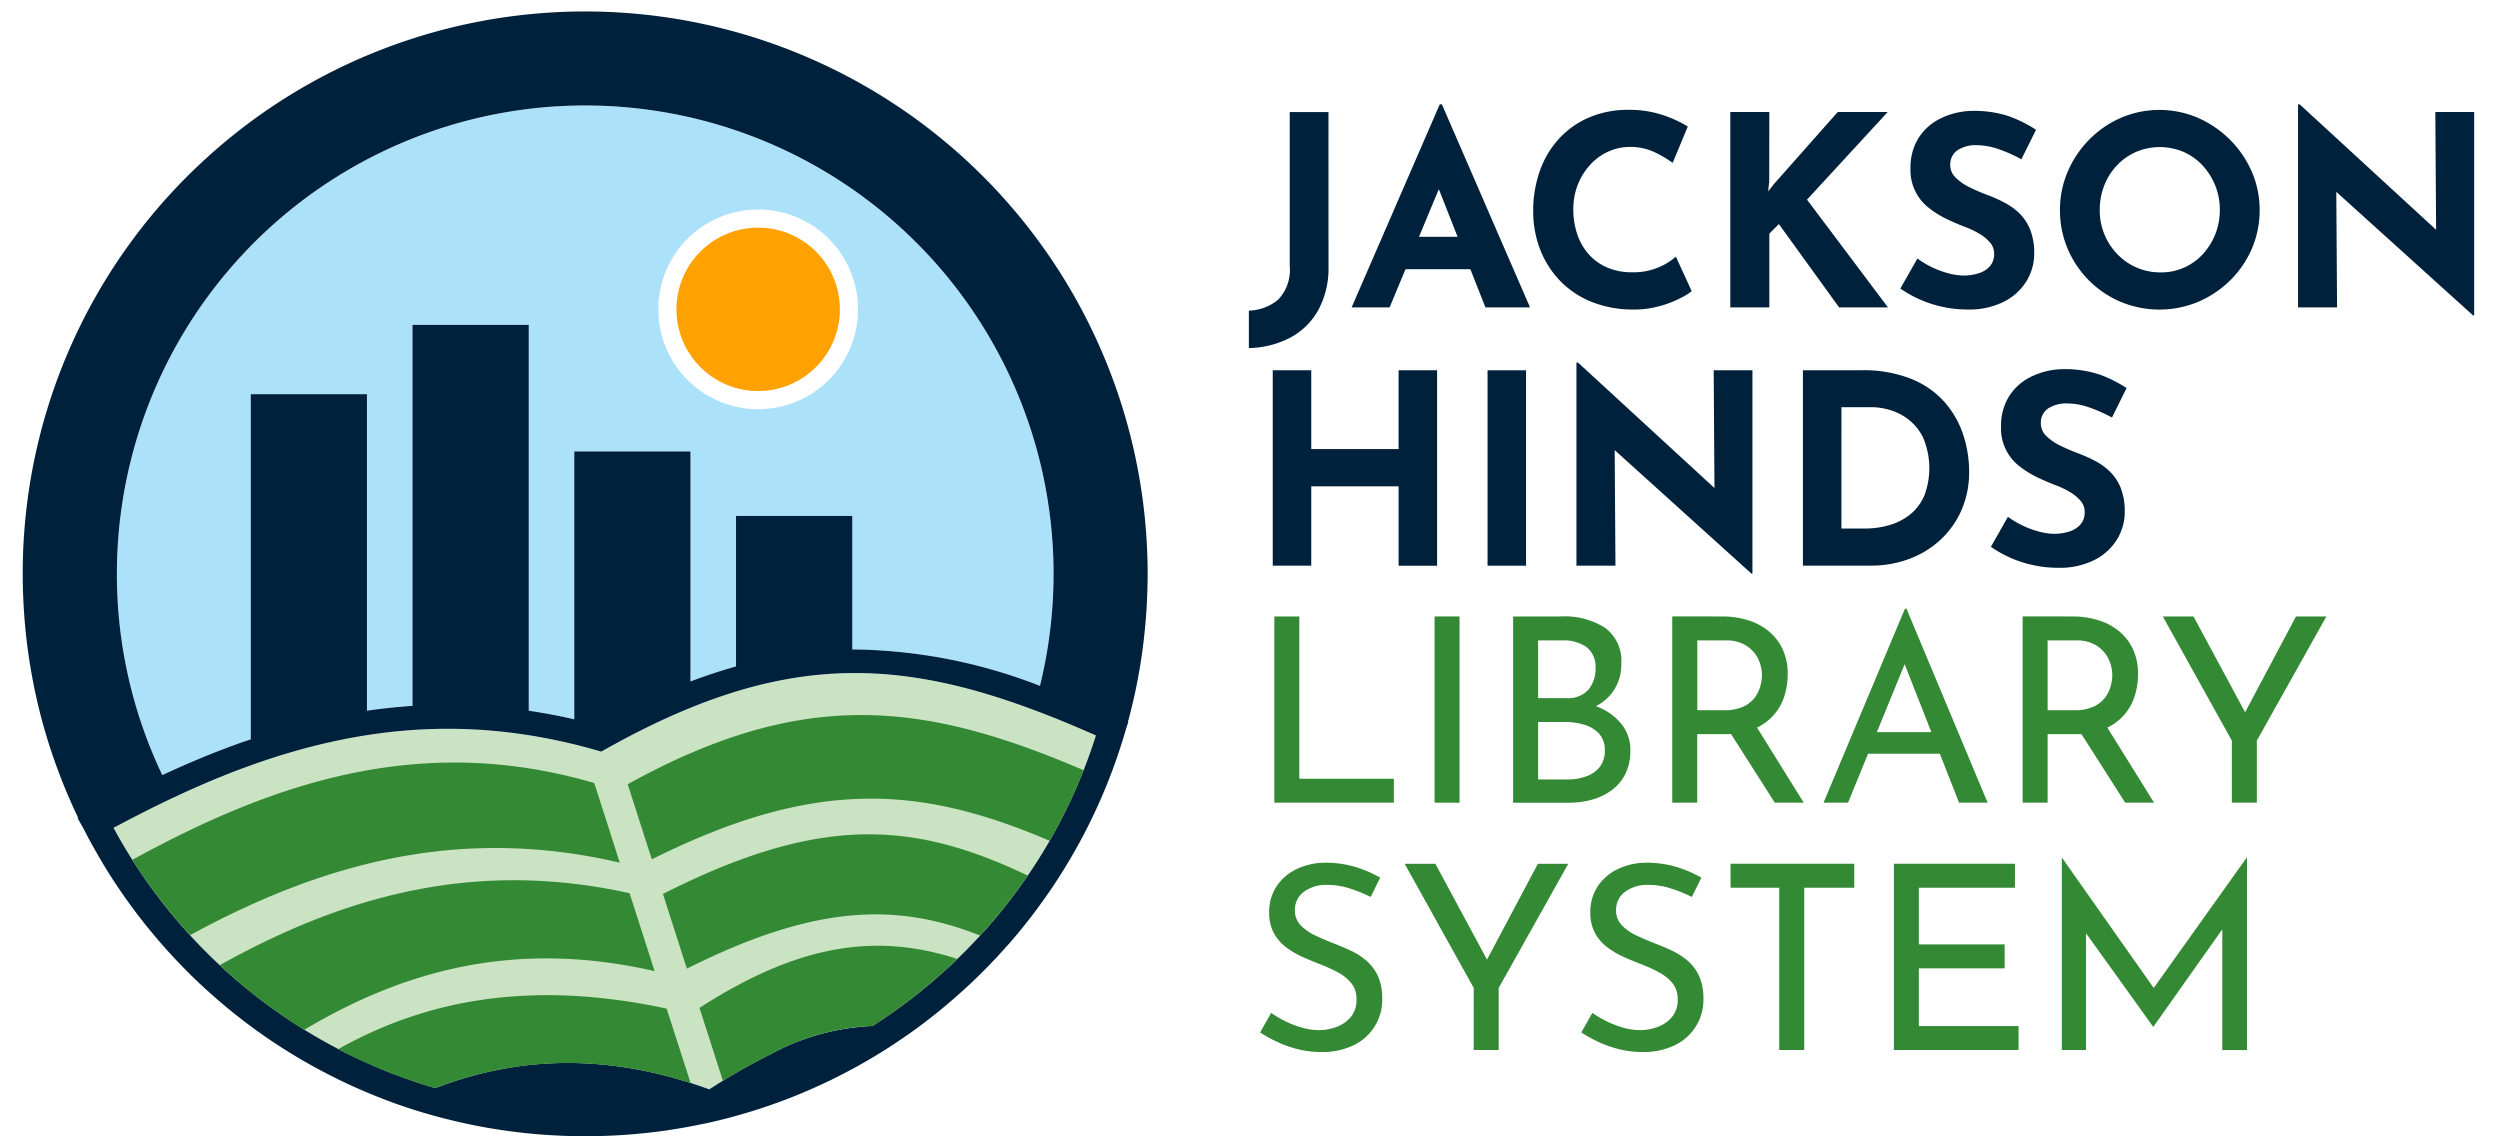 <svg xmlns="http://www.w3.org/2000/svg" xmlns:xlink="http://www.w3.org/1999/xlink" width="220" height="100" viewBox="0 0 220 100">
  <defs>
    <clipPath id="clip-path">
      <rect id="Rectangle_3119" data-name="Rectangle 3119" width="215.722" height="99" fill="none"/>
    </clipPath>
    <clipPath id="clip-site-logo">
      <rect width="220" height="100"/>
    </clipPath>
  </defs>
  <g id="site-logo" clip-path="url(#clip-site-logo)">
    <g id="Group_6680" data-name="Group 6680" transform="translate(3964 -7575.149)">
      <g id="Group_6678" data-name="Group 6678" transform="translate(-3962 7576.149)">
        <g id="Group_6634" data-name="Group 6634" clip-path="url(#clip-path)">
          <path id="Path_53252" data-name="Path 53252" d="M279.413,35.936a7.742,7.742,0,0,1-.888,3.832,6.1,6.1,0,0,1-2.465,2.442,8.163,8.163,0,0,1-3.656.923V39.838A4.16,4.16,0,0,0,275,38.857a3.825,3.825,0,0,0,1-2.991v-13.5h3.411Z" transform="translate(-164.504 -13.504)" fill="#00213c"/>
          <path id="Path_53253" data-name="Path 53253" d="M295.232,38.524l7.757-17.873h.187l7.757,17.873h-3.925l-4.953-12.57,2.453-1.682-5.934,14.252Zm5.3-6.215H305.7l1.191,2.85h-7.407Z" transform="translate(-178.29 -12.471)" fill="#00213c"/>
          <path id="Path_53254" data-name="Path 53254" d="M349.525,37.846a6.463,6.463,0,0,1-1.04.631,9.432,9.432,0,0,1-1.857.7,8.548,8.548,0,0,1-2.43.28,9.671,9.671,0,0,1-3.633-.736,7.934,7.934,0,0,1-2.71-1.881,8.26,8.26,0,0,1-1.694-2.734,9.213,9.213,0,0,1-.584-3.294,10.436,10.436,0,0,1,.6-3.6,8.22,8.22,0,0,1,1.706-2.827,7.664,7.664,0,0,1,2.652-1.846,8.646,8.646,0,0,1,3.411-.654,9.229,9.229,0,0,1,3.061.467,10.591,10.591,0,0,1,2.173,1l-1.331,3.2a9.817,9.817,0,0,0-1.554-.923,4.98,4.98,0,0,0-2.231-.479,4.5,4.5,0,0,0-1.881.409,4.9,4.9,0,0,0-1.589,1.157,5.629,5.629,0,0,0-1.087,1.74,5.772,5.772,0,0,0-.4,2.161,6.773,6.773,0,0,0,.362,2.266,5.027,5.027,0,0,0,1.04,1.764,4.591,4.591,0,0,0,1.624,1.133,5.467,5.467,0,0,0,2.138.4,5.7,5.7,0,0,0,2.36-.444,5.393,5.393,0,0,0,1.5-.935Z" transform="translate(-202.654 -13.219)" fill="#00213c"/>
          <path id="Path_53255" data-name="Path 53255" d="M382.776,28.483l-.093.864.514-.654,5.607-6.331H393.2l-7.1,7.71,7.126,9.485h-4.3l-5.3-7.336-.841.841v6.495h-3.434v-17.2h3.434Z" transform="translate(-229.084 -13.504)" fill="#00213c"/>
          <path id="Path_53256" data-name="Path 53256" d="M427.8,26.378a12.905,12.905,0,0,0-2-.888,5.857,5.857,0,0,0-1.9-.351,2.961,2.961,0,0,0-1.729.444,1.521,1.521,0,0,0-.631,1.332A1.5,1.5,0,0,0,422.022,28a4.6,4.6,0,0,0,1.238.853,16.664,16.664,0,0,0,1.577.677,13.193,13.193,0,0,1,1.483.666,5.575,5.575,0,0,1,1.32.958,4.2,4.2,0,0,1,.934,1.425,5.51,5.51,0,0,1,.351,2.091,4.614,4.614,0,0,1-.678,2.43,4.937,4.937,0,0,1-1.986,1.811,6.857,6.857,0,0,1-3.224.689,10.409,10.409,0,0,1-2-.2,10.276,10.276,0,0,1-3.89-1.647l1.5-2.64a8.141,8.141,0,0,0,1.32.783,7.98,7.98,0,0,0,1.437.526,5.351,5.351,0,0,0,1.332.187,4.49,4.49,0,0,0,1.226-.175,2.263,2.263,0,0,0,1.028-.6,1.607,1.607,0,0,0,.409-1.168,1.455,1.455,0,0,0-.339-.934,3.5,3.5,0,0,0-.911-.771,7.435,7.435,0,0,0-1.25-.607q-.794-.3-1.635-.7a8.377,8.377,0,0,1-1.577-.97,4.19,4.19,0,0,1-1.647-3.516,4.909,4.909,0,0,1,.665-2.593,4.732,4.732,0,0,1,1.881-1.74,6.534,6.534,0,0,1,2.8-.713,9.71,9.71,0,0,1,3.376.49,11.807,11.807,0,0,1,2.325,1.169Z" transform="translate(-251.916 -13.362)" fill="#00213c"/>
          <path id="Path_53257" data-name="Path 53257" d="M452.6,30.7a8.485,8.485,0,0,1,.678-3.364,9.061,9.061,0,0,1,1.881-2.816,8.921,8.921,0,0,1,2.792-1.927,8.6,8.6,0,0,1,6.8,0,9.212,9.212,0,0,1,2.815,1.927,9.029,9.029,0,0,1,1.916,2.816,8.366,8.366,0,0,1,.689,3.364,8.475,8.475,0,0,1-.689,3.411,8.745,8.745,0,0,1-1.916,2.792,9.053,9.053,0,0,1-2.815,1.881,8.864,8.864,0,0,1-6.8,0,8.792,8.792,0,0,1-4.673-4.673A8.6,8.6,0,0,1,452.6,30.7m3.5,0a5.552,5.552,0,0,0,.409,2.138,5.5,5.5,0,0,0,1.145,1.752,5.209,5.209,0,0,0,3.82,1.6,4.949,4.949,0,0,0,3.692-1.6,5.68,5.68,0,0,0,1.5-3.89,5.691,5.691,0,0,0-1.531-3.937,5.062,5.062,0,0,0-1.67-1.18,5.354,5.354,0,0,0-4.159,0,5.181,5.181,0,0,0-1.682,1.18,5.417,5.417,0,0,0-1.122,1.764,5.854,5.854,0,0,0-.4,2.173" transform="translate(-273.323 -13.219)" fill="#00213c"/>
          <path id="Path_53258" data-name="Path 53258" d="M520.9,39.225,507.866,27.45l1,.561.07,10.514h-3.434V20.651h.14L518.4,32.38l-.747-.327-.07-10.724H521v17.9Z" transform="translate(-305.274 -12.471)" fill="#00213c"/>
          <path id="Path_53259" data-name="Path 53259" d="M292.175,79.739v17.2h-3.388V89.949H281.1v6.986h-3.388v-17.2H281.1v6.939h7.686V79.739Z" transform="translate(-167.71 -48.154)" fill="#00213c"/>
          <rect id="Rectangle_3117" data-name="Rectangle 3117" width="3.387" height="17.196" transform="translate(128.904 31.585)" fill="#00213c"/>
          <path id="Path_53260" data-name="Path 53260" d="M360.586,96.6,347.549,84.827l1,.561.07,10.514h-3.434V78.028h.14l12.756,11.729-.747-.327-.07-10.724h3.411V96.6Z" transform="translate(-208.459 -47.121)" fill="#00213c"/>
          <path id="Path_53261" data-name="Path 53261" d="M395.5,96.935v-17.2h5.14a11.316,11.316,0,0,1,4.416.771,7.819,7.819,0,0,1,2.932,2.056,8.246,8.246,0,0,1,1.624,2.874,10.355,10.355,0,0,1,.514,3.2,8.306,8.306,0,0,1-.689,3.446,7.871,7.871,0,0,1-1.881,2.617,8.255,8.255,0,0,1-2.757,1.659,9.578,9.578,0,0,1-3.318.572Zm3.387-3.271H400.9a7.582,7.582,0,0,0,2.336-.339,5.156,5.156,0,0,0,1.811-.993,4.289,4.289,0,0,0,1.168-1.647,6.863,6.863,0,0,0-.14-5.023,4.58,4.58,0,0,0-1.355-1.647,4.979,4.979,0,0,0-1.647-.806,5.762,5.762,0,0,0-1.425-.222H398.89Z" transform="translate(-238.843 -48.154)" fill="#00213c"/>
          <path id="Path_53262" data-name="Path 53262" d="M447.917,83.755a12.906,12.906,0,0,0-2-.888,5.857,5.857,0,0,0-1.9-.351,2.961,2.961,0,0,0-1.729.444,1.521,1.521,0,0,0-.631,1.332,1.5,1.5,0,0,0,.479,1.086,4.6,4.6,0,0,0,1.238.853,16.659,16.659,0,0,0,1.577.677,13.194,13.194,0,0,1,1.483.666,5.575,5.575,0,0,1,1.32.958,4.2,4.2,0,0,1,.934,1.425,5.51,5.51,0,0,1,.351,2.091,4.614,4.614,0,0,1-.678,2.43,4.937,4.937,0,0,1-1.986,1.811,6.857,6.857,0,0,1-3.224.689,10.409,10.409,0,0,1-2-.2,10.276,10.276,0,0,1-3.89-1.647l1.5-2.64a8.144,8.144,0,0,0,1.32.783,7.981,7.981,0,0,0,1.437.526,5.351,5.351,0,0,0,1.332.187,4.49,4.49,0,0,0,1.226-.175,2.263,2.263,0,0,0,1.028-.6,1.607,1.607,0,0,0,.409-1.168,1.455,1.455,0,0,0-.339-.934,3.5,3.5,0,0,0-.911-.771,7.437,7.437,0,0,0-1.25-.607q-.794-.3-1.635-.7a8.376,8.376,0,0,1-1.577-.97,4.19,4.19,0,0,1-1.647-3.516,4.908,4.908,0,0,1,.665-2.593,4.732,4.732,0,0,1,1.881-1.74,6.534,6.534,0,0,1,2.8-.713,9.711,9.711,0,0,1,3.376.49,11.809,11.809,0,0,1,2.325,1.169Z" transform="translate(-264.062 -48.012)" fill="#00213c"/>
          <path id="Path_53263" data-name="Path 53263" d="M284.639,192.158a11.953,11.953,0,0,0-1.836-.748,6.414,6.414,0,0,0-1.95-.317,3.312,3.312,0,0,0-2.1.612,1.967,1.967,0,0,0-.782,1.632,1.835,1.835,0,0,0,.5,1.3,4.27,4.27,0,0,0,1.315.918q.816.386,1.7.726.77.295,1.519.657a5.717,5.717,0,0,1,1.349.907,3.924,3.924,0,0,1,.952,1.337,4.873,4.873,0,0,1,.352,1.972,4.423,4.423,0,0,1-2.494,4.035,6.222,6.222,0,0,1-2.856.612,8.446,8.446,0,0,1-2.074-.249,9.94,9.94,0,0,1-1.825-.646,12.357,12.357,0,0,1-1.5-.827l.974-1.723a9.546,9.546,0,0,0,1.247.736,8.213,8.213,0,0,0,1.474.567,5.539,5.539,0,0,0,1.5.216,4.338,4.338,0,0,0,1.53-.284,2.976,2.976,0,0,0,1.258-.873,2.343,2.343,0,0,0,.5-1.564,2.173,2.173,0,0,0-.442-1.394,3.8,3.8,0,0,0-1.168-.952,13.228,13.228,0,0,0-1.541-.714q-.771-.294-1.564-.646a7.521,7.521,0,0,1-1.473-.861,3.88,3.88,0,0,1-1.088-1.258,3.737,3.737,0,0,1-.408-1.813,4.055,4.055,0,0,1,.623-2.255,4.34,4.34,0,0,1,1.712-1.519,5.833,5.833,0,0,1,2.493-.6,9.25,9.25,0,0,1,2.8.386,10.587,10.587,0,0,1,2.142.929Z" transform="translate(-166.02 -114.223)" fill="#348934"/>
          <path id="Path_53264" data-name="Path 53264" d="M313.095,200.3l-6.075-10.927h2.7l4.874,9.045-.68.046,4.828-9.091h2.675L315.293,200.3v5.463h-2.2Z" transform="translate(-185.408 -114.361)" fill="#348934"/>
          <path id="Path_53265" data-name="Path 53265" d="M356,192.158a11.951,11.951,0,0,0-1.836-.748,6.414,6.414,0,0,0-1.95-.317,3.312,3.312,0,0,0-2.1.612,1.967,1.967,0,0,0-.782,1.632,1.835,1.835,0,0,0,.5,1.3,4.269,4.269,0,0,0,1.315.918q.816.386,1.7.726.77.295,1.519.657a5.719,5.719,0,0,1,1.349.907,3.924,3.924,0,0,1,.952,1.337,4.872,4.872,0,0,1,.352,1.972,4.423,4.423,0,0,1-2.494,4.035,6.222,6.222,0,0,1-2.856.612,8.446,8.446,0,0,1-2.074-.249,9.942,9.942,0,0,1-1.825-.646,12.366,12.366,0,0,1-1.5-.827l.974-1.723a9.544,9.544,0,0,0,1.247.736,8.213,8.213,0,0,0,1.473.567,5.54,5.54,0,0,0,1.5.216,4.338,4.338,0,0,0,1.53-.284,2.976,2.976,0,0,0,1.258-.873,2.343,2.343,0,0,0,.5-1.564,2.173,2.173,0,0,0-.442-1.394,3.8,3.8,0,0,0-1.168-.952,13.228,13.228,0,0,0-1.541-.714q-.771-.294-1.564-.646a7.522,7.522,0,0,1-1.474-.861,3.88,3.88,0,0,1-1.088-1.258,3.737,3.737,0,0,1-.408-1.813,4.056,4.056,0,0,1,.623-2.255,4.34,4.34,0,0,1,1.712-1.519,5.833,5.833,0,0,1,2.493-.6,9.251,9.251,0,0,1,2.8.386,10.588,10.588,0,0,1,2.142.929Z" transform="translate(-209.117 -114.223)" fill="#348934"/>
          <path id="Path_53266" data-name="Path 53266" d="M379.414,189.372H390.3v2.108h-4.4v14.281h-2.2V191.481h-4.284Z" transform="translate(-229.127 -114.361)" fill="#348934"/>
          <path id="Path_53267" data-name="Path 53267" d="M415.7,189.372h10.654v2.108H417.9v4.987h7.549v2.108H417.9v5.078h8.773v2.108H415.7Z" transform="translate(-251.039 -114.361)" fill="#348934"/>
          <path id="Path_53268" data-name="Path 53268" d="M453.011,204.966V188.055h.023l8.591,12.2-.93-.181,8.569-12.015h.046v16.911h-2.176V193.043l.136,1.111-6.189,8.75h-.045l-6.279-8.75.385-1.02v11.833Z" transform="translate(-273.572 -113.566)" fill="#348934"/>
          <path id="Path_53269" data-name="Path 53269" d="M278.062,134.427h2.2v14.281h8.319v2.108H278.062Z" transform="translate(-167.921 -81.18)" fill="#348934"/>
          <rect id="Rectangle_3118" data-name="Rectangle 3118" width="2.199" height="16.39" transform="translate(124.241 53.247)" fill="#348934"/>
          <path id="Path_53270" data-name="Path 53270" d="M335.328,134.427a6.6,6.6,0,0,1,3.887,1.009,3.592,3.592,0,0,1,1.417,3.139,4.175,4.175,0,0,1-.589,2.244,4.093,4.093,0,0,1-1.643,1.5,5.973,5.973,0,0,1-2.482.612l-.317-1.133a8.322,8.322,0,0,1,2.97.589,5.064,5.064,0,0,1,2.085,1.519,3.618,3.618,0,0,1,.771,2.312,4.493,4.493,0,0,1-.454,2.1,4.009,4.009,0,0,1-1.224,1.428,5.284,5.284,0,0,1-1.745.816,7.758,7.758,0,0,1-2.018.261h-4.874v-16.39Zm.453,7.186a2.385,2.385,0,0,0,1.972-.76,2.851,2.851,0,0,0,.612-1.847,2.19,2.19,0,0,0-.793-1.882,3.5,3.5,0,0,0-2.131-.589h-2.131v5.078Zm.091,7.163a4.908,4.908,0,0,0,1.666-.272,2.584,2.584,0,0,0,1.2-.839,2.251,2.251,0,0,0,.442-1.428,2.1,2.1,0,0,0-.51-1.5,2.878,2.878,0,0,0-1.3-.782,5.645,5.645,0,0,0-1.632-.238h-2.426v5.055Z" transform="translate(-199.958 -81.18)" fill="#348934"/>
          <path id="Path_53271" data-name="Path 53271" d="M370.833,134.427a7.7,7.7,0,0,1,2.3.329,5.351,5.351,0,0,1,1.836.974,4.531,4.531,0,0,1,1.224,1.587,5.089,5.089,0,0,1,.442,2.188,6.494,6.494,0,0,1-.283,1.9,4.623,4.623,0,0,1-.941,1.689,4.757,4.757,0,0,1-1.712,1.224,6.433,6.433,0,0,1-2.6.464h-2.426v6.03h-2.2v-16.39Zm.227,8.251a3.9,3.9,0,0,0,1.62-.295,2.628,2.628,0,0,0,1.009-.759,2.987,2.987,0,0,0,.521-1.009,3.65,3.65,0,0,0,.159-1.02,3.39,3.39,0,0,0-.17-1.031,2.947,2.947,0,0,0-.544-.986,2.89,2.89,0,0,0-.975-.748,3.3,3.3,0,0,0-1.462-.295h-2.539v6.143Zm2.7,1.247,4.284,6.891H375.5l-4.352-6.823Z" transform="translate(-221.317 -81.18)" fill="#348934"/>
          <path id="Path_53272" data-name="Path 53272" d="M400.073,149.78l7.164-17.07h.136l7.141,17.07H412l-5.35-13.624,1.564-1.02-5.985,14.644Zm4.194-6.211h6.1l.725,1.9h-7.458Z" transform="translate(-241.603 -80.143)" fill="#348934"/>
          <path id="Path_53273" data-name="Path 53273" d="M448.664,134.427a7.7,7.7,0,0,1,2.3.329,5.351,5.351,0,0,1,1.836.974,4.531,4.531,0,0,1,1.224,1.587,5.089,5.089,0,0,1,.442,2.188,6.493,6.493,0,0,1-.283,1.9,4.622,4.622,0,0,1-.941,1.689,4.757,4.757,0,0,1-1.712,1.224,6.433,6.433,0,0,1-2.6.464H446.51v6.03h-2.2v-16.39Zm.227,8.251a3.9,3.9,0,0,0,1.62-.295,2.628,2.628,0,0,0,1.009-.759,2.987,2.987,0,0,0,.521-1.009,3.65,3.65,0,0,0,.159-1.02,3.389,3.389,0,0,0-.17-1.031,2.947,2.947,0,0,0-.544-.986,2.89,2.89,0,0,0-.975-.748,3.3,3.3,0,0,0-1.462-.295H446.51v6.143Zm2.7,1.247,4.284,6.891h-2.539l-4.352-6.823Z" transform="translate(-268.319 -81.18)" fill="#348934"/>
          <path id="Path_53274" data-name="Path 53274" d="M481.521,145.353l-6.075-10.926h2.7l4.874,9.045-.68.046,4.828-9.091h2.675l-6.121,10.926v5.463h-2.2Z" transform="translate(-287.12 -81.18)" fill="#348934"/>
          <path id="Path_53275" data-name="Path 53275" d="M159.617,55.239a7.19,7.19,0,1,1-7.19-7.19,7.19,7.19,0,0,1,7.19,7.19" transform="translate(-87.708 -29.017)" fill="#ffa100"/>
          <path id="Path_53276" data-name="Path 53276" d="M48.494,183.544c7.258-2.794,15.153-3.147,24.116.111,6.086-3.926,10.631-5.593,14.357-5.581a47.515,47.515,0,0,0,8.043-6.466,46.9,46.9,0,0,0,11.623-19.092c-15.612-6.906-26.464-8.134-43.1,1.18l-.431.241-.475-.135c-10.175-2.892-19.873-2.448-30.522,1.4a89.109,89.109,0,0,0-11.923,5.444,47.393,47.393,0,0,0,28.311,22.9" transform="translate(-12.188 -88.787)" fill="#cae3c3"/>
          <path id="Path_53277" data-name="Path 53277" d="M62.134,20.921A41.228,41.228,0,0,0,24.91,79.843c2.276-1.059,4.457-1.966,6.586-2.734.4-.146.8-.277,1.2-.414V46.323H42.929V74.179q2.013-.3,4.009-.425h0V40.225H57.163V74.177c-.053-.008-.106-.013-.16-.021q2.077.3,4.166.779V51.363H71.4V71.6h0q2.056-.775,4.029-1.33l-.021.006V57.038H85.631V68.785a46.387,46.387,0,0,1,16.526,3.209A41.238,41.238,0,0,0,62.134,20.921M77.352,47.645a8.788,8.788,0,1,1,8.788-8.788,8.788,8.788,0,0,1-8.788,8.788" transform="translate(-12.634 -12.634)" fill="#ace1fa"/>
          <path id="Path_53278" data-name="Path 53278" d="M86.627,82.235l.159-.179q.577-.66,1.13-1.341l.183-.227c.376-.467.745-.94,1.1-1.421l.014-.019q.537-.72,1.045-1.461c.047-.068.094-.135.141-.2q.5-.728.97-1.476l.145-.233q.963-1.543,1.814-3.159l.118-.224q.411-.791.794-1.6c.036-.077.072-.154.108-.231q.778-1.663,1.435-3.391c.031-.082.063-.164.093-.246q.316-.845.6-1.7c.025-.075.049-.151.073-.226.193-.592.379-1.188.55-1.789l.186-.553-.031-.013q.63-2.311,1.037-4.706l.022-.133q.119-.716.218-1.439c.008-.055.015-.109.023-.163q.2-1.534.314-3.1c.009-.125.016-.251.024-.376q.036-.589.059-1.181c.005-.137.011-.273.015-.411.015-.509.026-1.02.026-1.534A49.5,49.5,0,0,0,17.848,11.444q-1.253,1.043-2.435,2.165l-.085.08A49.357,49.357,0,0,0,0,49.5c0,.03,0,.061,0,.091q0,.635.018,1.265c0,.161.013.32.019.48.01.292.022.584.037.874.01.183.023.365.034.547.017.267.036.534.057.8.015.19.033.379.05.568q.036.387.077.772.031.285.065.57.046.384.1.767c.025.186.051.372.078.557.039.262.081.523.124.784.029.175.057.351.087.526.05.284.1.567.159.85.029.148.055.3.085.446q.125.616.265,1.226c.006.029.013.057.019.086q.144.621.3,1.236c.038.145.078.288.117.432.074.277.149.553.229.828.048.166.1.33.147.495.075.252.151.5.231.753.054.172.11.343.166.513q.119.364.244.725.089.257.18.511.13.361.265.719c.063.166.125.332.189.5.1.245.194.488.292.731.063.156.126.311.191.466.111.266.227.53.342.793.057.129.112.258.169.387q.261.581.537,1.153l0,.008-.051.027.536.947,0,0q.361.71.746,1.406l.122.219q.336.6.687,1.193c.038.065.077.131.116.2q.408.679.836,1.345l.046.07q.4.614.814,1.214l.166.239q.89,1.274,1.857,2.488l.175.217q.427.531.868,1.049l.137.162q.509.592,1.036,1.169l.116.125q.466.507.947,1l.215.22q1.08,1.1,2.225,2.122l.237.211q.5.446,1.02.879l.157.133q.593.493,1.2.966l.2.153q.517.4,1.045.784l.265.193c.418.3.839.6,1.266.885l0,0c.417.281.839.553,1.265.822l.306.191q.568.352,1.146.69l.173.1q.661.382,1.335.743c.095.051.191.1.286.151q.554.293,1.117.573l.315.156q.687.336,1.385.652l.143.062q.627.28,1.265.543l.369.151q.632.255,1.272.494l.165.063q.717.264,1.446.505c.12.04.241.078.361.117q.587.19,1.18.366c.116.034.233.07.35.1q.736.213,1.482.4l.253.062q.634.158,1.274.3l.414.09q.706.15,1.419.281l.114.022c.511.091,1.025.173,1.541.249l.414.058q.623.086,1.25.156c.12.013.239.029.359.041q.779.082,1.565.14c.109.008.219.013.328.021q.646.043,1.3.07l.44.017c.534.017,1.068.029,1.606.029.636,0,1.268-.016,1.9-.04l.357-.013q.91-.041,1.811-.114l.34-.03c.6-.053,1.2-.114,1.8-.189l.073-.008c.61-.077,1.216-.169,1.819-.268l.353-.058q.879-.151,1.747-.332L60,97.88c.566-.122,1.13-.253,1.689-.395l.126-.031c.581-.149,1.157-.311,1.73-.48l.34-.1q.841-.255,1.67-.538l.269-.095q.8-.279,1.588-.584l.157-.06c.55-.215,1.093-.443,1.633-.677l.318-.139q.8-.354,1.584-.734l.222-.11q.752-.371,1.491-.765l.173-.091q.771-.416,1.525-.862l.292-.172q.751-.447,1.485-.919l.173-.114q.7-.459,1.391-.94l.175-.122q.714-.5,1.408-1.034l.257-.2q.7-.537,1.374-1.1l.118-.1q.653-.545,1.287-1.113l.17-.151q.649-.585,1.276-1.194l.221-.215q.634-.621,1.247-1.264l.064-.069q.6-.632,1.172-1.285m-20.93,9.6a54.067,54.067,0,0,0-5.276,3.036c-8.963-3.258-16.858-2.9-24.116-.111a47.39,47.39,0,0,1-28.311-22.9q.68-.366,1.36-.721.539-.282,1.08-.555l.228-.117q1.308-.661,2.621-1.279c2.2-1.032,4.4-1.967,6.634-2.773,10.648-3.845,20.346-4.289,30.521-1.4l.475.135.431-.241c14.613-8.183,24.764-8.228,37.6-3.437q2,.745,4.087,1.641c.219.094.443.193.665.289.249.109.5.214.748.325A46.9,46.9,0,0,1,82.821,82.822a47.552,47.552,0,0,1-8.043,6.466A20.622,20.622,0,0,0,65.7,91.832M8.286,49.5a41.214,41.214,0,1,1,81.231,9.857A46.377,46.377,0,0,0,73,56.151V44.4H62.77V57.644l.021-.006q-1.973.553-4.029,1.33h0V38.729H48.536V62.3q-2.092-.481-4.166-.779c.053.008.106.013.16.021V27.591H34.3V61.119h0q-2,.129-4.009.425V33.689H20.067V64.061c-.4.137-.8.268-1.2.414-2.128.768-4.309,1.674-6.584,2.734A41.05,41.05,0,0,1,8.286,49.5" transform="translate(0)" fill="#00213c"/>
          <path id="Path_53279" data-name="Path 53279" d="M98.982,219.747c-12.026-2.576-21.218-.742-28.906,3.569a46.59,46.59,0,0,0,8.547,3.431q1.35-.521,2.732-.924l.038-.011q.676-.2,1.361-.365l.053-.013a31.65,31.65,0,0,1,4.211-.73l.114-.012q.682-.068,1.372-.108l.12-.006q1.415-.074,2.865-.021l.094,0c.462.019.927.049,1.4.088l.2.017q.689.062,1.385.153l.191.027c.48.066.964.141,1.451.228l.024,0c.481.087.966.187,1.453.3.063.014.127.027.19.042.47.107.944.227,1.42.355l.265.072q.711.2,1.431.423l.1.031Z" transform="translate(-42.319 -131.99)" fill="#348934"/>
          <path id="Path_53280" data-name="Path 53280" d="M67.245,175.7,65,168.691c-14.894-4.358-27.763-.33-40.649,6.756a47.339,47.339,0,0,0,5.079,6.627c11.59-6.31,23.675-9.684,37.819-6.377" transform="translate(-14.703 -100.781)" fill="#348934"/>
          <path id="Path_53281" data-name="Path 53281" d="M82.033,201.031l-2.2-6.855c-13.613-3.018-25.132.233-36.07,6.333A47.317,47.317,0,0,0,51.2,206.2c8.945-5.353,18.788-7.928,30.83-5.17" transform="translate(-26.428 -116.572)" fill="#348934"/>
          <path id="Path_53282" data-name="Path 53282" d="M150.354,213.057l2.061,6.42.038-.023q1-.617,1.948-1.149l.156-.088q.984-.55,1.91-1.009l.051-.026a20.606,20.606,0,0,1,9.068-2.54,47.491,47.491,0,0,0,7.453-5.894c-7.06-2.285-13.878-1.37-22.685,4.308" transform="translate(-90.798 -125.362)" fill="#348934"/>
          <path id="Path_53283" data-name="Path 53283" d="M134.406,162.421l2.121,6.609c14.44-7.218,23.675-6.462,35.01-1.634a46.615,46.615,0,0,0,2.99-6.207c-14.066-6.032-24.636-7.33-40.121,1.233" transform="translate(-81.167 -94.408)" fill="#348934"/>
          <path id="Path_53284" data-name="Path 53284" d="M142.231,188.081l2.108,6.57c11.285-5.652,18.431-5.825,25.8-2.914a47.427,47.427,0,0,0,4.2-5.277c-9.917-4.707-18.093-5.492-32.106,1.621" transform="translate(-85.893 -110.412)" fill="#348934"/>
        </g>
      </g>
    </g>
  </g>
</svg>
